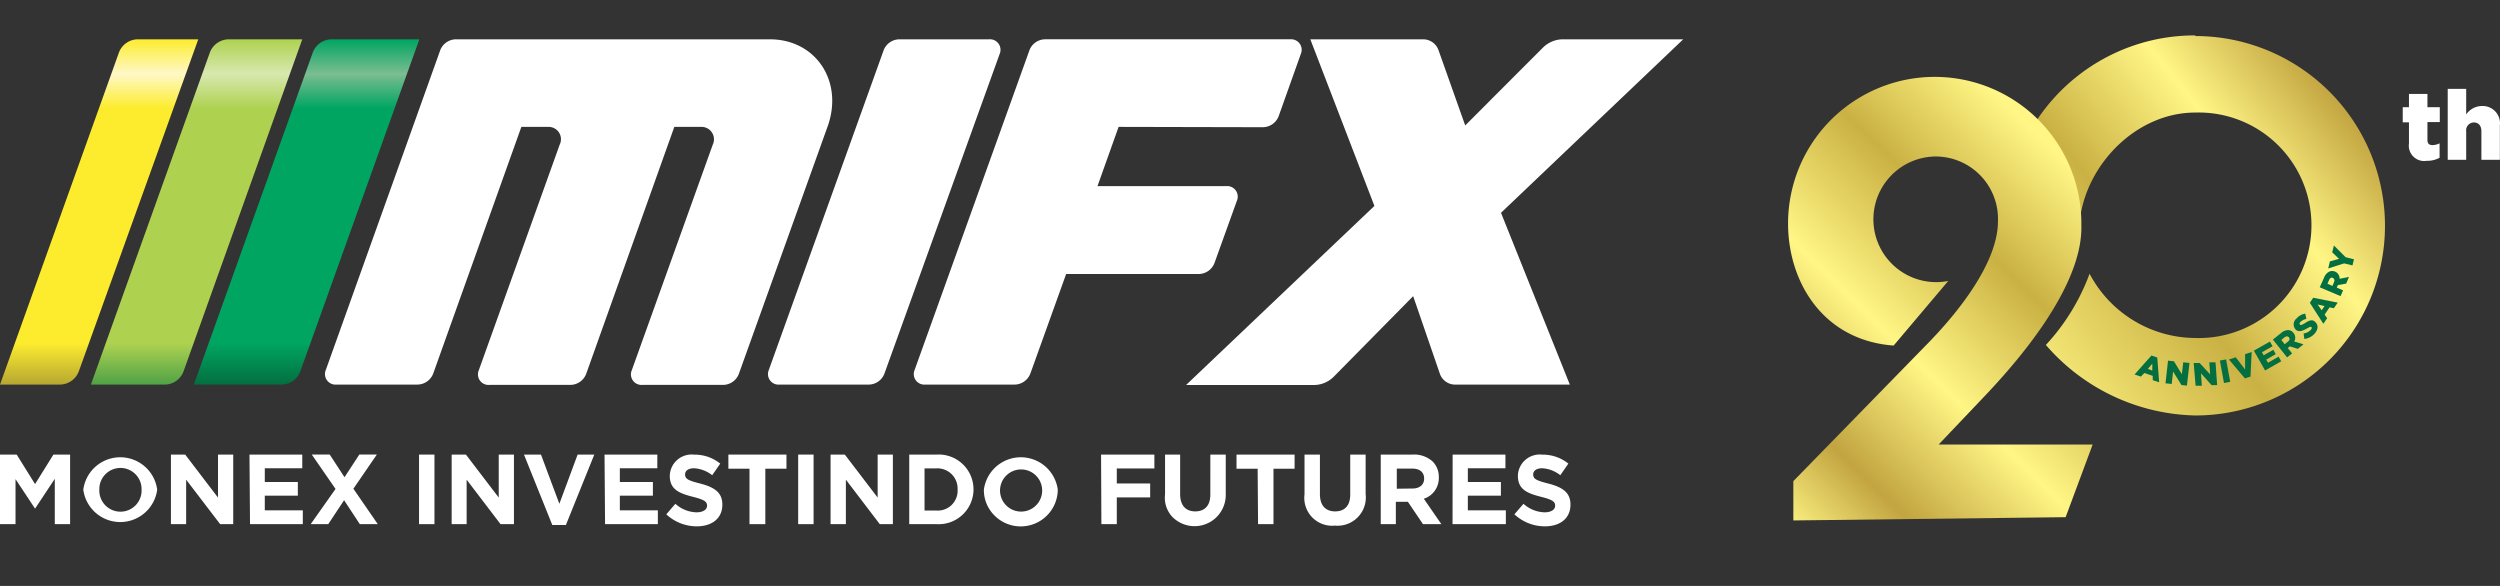 <svg xmlns="http://www.w3.org/2000/svg" xmlns:xlink="http://www.w3.org/1999/xlink" width="182.84" height="42.851" viewBox="0 0 182.84 42.851"><rect x="0" y="0" width="182.84" height="42.851" fill="#333333" stroke="none"/><defs><style>.a{fill:none;}.b{clip-path:url(#a);}.c{opacity:0.75;}.d{fill:url(#b);}.e{fill:url(#c);}.f{fill:#036f40;}.g{fill:#fff;}.h{fill:url(#d);}.i{fill:url(#e);}.j{fill:url(#f);}</style><clipPath id="a" transform="translate(-0.17 2.104)"><rect class="a" width="183" height="37"/></clipPath><linearGradient id="b" x1="147.117" y1="12.52" x2="176.565" y2="36.542" gradientTransform="matrix(1, 0, 0, -1, 0, 38)" gradientUnits="userSpaceOnUse"><stop offset="0" stop-color="#fff685"/><stop offset="0.36" stop-color="#cab143"/><stop offset="0.61" stop-color="#fff685"/><stop offset="0.83" stop-color="#c2a440"/><stop offset="1" stop-color="#fff685"/></linearGradient><linearGradient id="c" x1="152.544" y1="26.948" x2="129.22" y2="3.005" gradientTransform="matrix(1, 0, 0, -1, 0, 38)" gradientUnits="userSpaceOnUse"><stop offset="0" stop-color="#fff685"/><stop offset="0.26" stop-color="#cab143"/><stop offset="0.54" stop-color="#fff685"/><stop offset="0.8" stop-color="#c2a440"/><stop offset="1" stop-color="#fff685"/></linearGradient><linearGradient id="d" x1="22.593" y1="11.977" x2="22.593" y2="37.229" gradientTransform="matrix(1, 0, 0, -1, 0, 38)" gradientUnits="userSpaceOnUse"><stop offset="0" stop-color="#036f40"/><stop offset="0.12" stop-color="#00a562"/><stop offset="0.8" stop-color="#00a562"/><stop offset="0.9" stop-color="#7bbd91"/><stop offset="1" stop-color="#00a562"/></linearGradient><linearGradient id="e" x1="14.548" y1="11.977" x2="14.548" y2="37.229" gradientTransform="matrix(1, 0, 0, -1, 0, 38)" gradientUnits="userSpaceOnUse"><stop offset="0" stop-color="#50a246"/><stop offset="0.12" stop-color="#aed250"/><stop offset="0.8" stop-color="#aed250"/><stop offset="0.9" stop-color="#d8e8af"/><stop offset="1" stop-color="#aed250"/></linearGradient><linearGradient id="f" x1="7.421" y1="11.977" x2="7.421" y2="37.229" gradientTransform="matrix(1, 0, 0, -1, 0, 38)" gradientUnits="userSpaceOnUse"><stop offset="0" stop-color="#b7a732"/><stop offset="0.12" stop-color="#fdec2e"/><stop offset="0.8" stop-color="#fdec2e"/><stop offset="0.9" stop-color="#fef8c7"/><stop offset="1" stop-color="#fdec2e"/></linearGradient></defs><title>logo</title><g class="b"><g class="c"><rect class="a" x="128.185" width="51.24" height="42.851"/></g><path class="d" d="M160.731.485A13.872,13.872,0,0,0,148.006,19.972l3.089-5.943,1.127.771c.085-4.471,3.984-8.672,8.494-8.672a8.248,8.248,0,1,1,0,16.488,8.797,8.797,0,0,1-7.722-4.702,15.606,15.606,0,0,1-3.197,5.211,14.854,14.854,0,0,0,10.926,5.157,13.875,13.875,0,1,0,0-27.75Z" transform="translate(-0.17 2.104)"/><path class="e" d="M142.655,18.446a4.595,4.595,0,1,1-.996-9.104,4.565,4.565,0,0,1,4.633,4.741c0,3.006-2.888,6.66-5.25,9.05l-9.714,9.951v2.875l19.914-.239,1.976-5.311H141.953l3.552-3.739c7.173-7.623,6.887-11.485,6.887-12.426a10.725,10.725,0,0,0-21.45,0c0,4.247,2.532,8.541,7.721,8.926Z" transform="translate(-0.17 2.104)"/><path class="f" d="M157.519,23.896l.425.146.139,1.812-.471-.154v-.316l-.61-.208-.255.262-.463-.154Zm.062,1.102v-.509l-.325.385Z" transform="translate(-0.17 2.104)"/><path class="f" d="M158.731,24.273l.433.046.579.948.1-.871.456.046L160.114,26.1l-.402-.046-.61-.987-.1.91-.456-.046Z" transform="translate(-0.17 2.104)"/><path class="f" d="M160.608,24.443h.432l.772.833-.061-.879h.455l.116,1.665h-.409l-.772-.863.061.91h-.455Z" transform="translate(-0.17 2.104)"/><path class="f" d="M162.523,24.266l.455-.085.302,1.642-.456.085Z" transform="translate(-0.17 2.104)"/><path class="f" d="M163.187,24.189l.494-.162.687.894V23.796l.479-.154-.085,1.796-.409.131Z" transform="translate(-0.17 2.104)"/><path class="f" d="M165.009,23.541l1.174-.663.193.339-.772.439.123.224.703-.401.177.316-.695.401.132.231.772-.447.193.339-1.181.671Z" transform="translate(-0.17 2.104)"/><path class="f" d="M166.399,22.732l.618-.493a.772.772,0,0,1,.54-.2.503.503,0,0,1,.201.07.489.489,0,0,1,.154.146h0a.531.531,0,0,1,.121.301.545.545,0,0,1-.074.316l.679.208-.417.332-.579-.185-.154.123.316.393-.363.293Zm1.104.146c.124-.1.147-.216.07-.308-.085-.1-.201-.092-.325,0l-.231.193.247.308Z" transform="translate(-0.17 2.104)"/><path class="f" d="M168.7,22.685l-.054-.401a.871.871,0,0,0,.517-.254c.085-.092.101-.17.046-.216s-.115,0-.308.1-.564.332-.819.1a.558.558,0,0,1-.162-.428.542.542,0,0,1,.065-.225.56.56,0,0,1,.151-.179,1.028,1.028,0,0,1,.633-.347l.078.386a.837.837,0,0,0-.441.231c-.077.085-.077.154,0,.193.055.054.116,0,.317-.1.324-.224.571-.316.772-.1.255.239.216.57-.062.871a1.185,1.185,0,0,1-.733.37Z" transform="translate(-0.17 2.104)"/><path class="f" d="M169.102,20.042l.247-.37,1.791.355-.278.409-.317-.062-.362.532.185.262-.278.409Zm1.073.239-.502-.116.293.424Z" transform="translate(-0.17 2.104)"/><path class="f" d="M169.827,18.908l.324-.725a.773.773,0,0,1,.379-.424.526.526,0,0,1,.417,0h0a.549.549,0,0,1,.332.524l.687-.131-.208.486-.603.108-.085.185.464.2-.186.424Zm1.043-.378a.23.23,0,0,0-.078-.308c-.115-.054-.216,0-.278.146l-.123.278.363.162Z" transform="translate(-0.17 2.104)"/><path class="f" d="M171.611,17.159l-1.166.37.123-.516.672-.185-.502-.478.124-.501.857.856.61.154-.108.447Z" transform="translate(-0.17 2.104)"/><path class="g" d="M176.352,8.387V6.845h-.456v-1.11h.456V4.764h1.351v.971h.904V6.822h-.904V8.124c0,.27.124.385.371.385a1.218,1.218,0,0,0,.517-.131v1.056a1.909,1.909,0,0,1-.942.224,1.125,1.125,0,0,1-1.297-1.272Z" transform="translate(-0.17 2.104)"/><path class="g" d="M179.186,4.394h1.351V6.267a1.405,1.405,0,0,1,1.151-.617A1.264,1.264,0,0,1,183,7.069V9.582h-1.351V7.5c0-.424-.224-.647-.541-.647a.572.572,0,0,0-.238.05.588.588,0,0,0-.196.144.57.57,0,0,0-.137.454V9.582h-1.351Z" transform="translate(-0.17 2.104)"/><path class="g" d="M65.981.771h6.525A.771.771,0,0,1,73.278,1.85L64.861,25.199a1.243,1.243,0,0,1-1.166.825H57.17a.771.771,0,0,1-.772-1.071l8.409-23.41A1.251,1.251,0,0,1,65.981.771" transform="translate(-0.17 2.104)"/><path class="g" d="M81.98,7.176l-1.544,4.332h9.42a.771.771,0,0,1,.772,1.079l-1.629,4.525a1.25,1.25,0,0,1-1.166.825h-9.69l-2.61,7.261a1.251,1.251,0,0,1-1.166.825H67.834a.771.771,0,0,1-.772-1.071L75.47,1.541a1.243,1.243,0,0,1,1.166-.771H94.535a.771.771,0,0,1,.772,1.071L93.693,6.375a1.25,1.25,0,0,1-1.166.825Z" transform="translate(-0.17 2.104)"/><path class="g" d="M32.377,1.542l-8.378,23.41a.771.771,0,0,0,.772,1.071h5.915a1.25,1.25,0,0,0,1.174-.825l6.44-18.022H40.26a.902.902,0,0,1,.842,1.303L35.187,24.975a.771.771,0,0,0,.772,1.071h5.922a1.251,1.251,0,0,0,1.166-.825l6.44-18.045h1.961a.909.909,0,0,1,.849,1.303L46.376,24.975a.771.771,0,0,0,.772,1.071h5.899a1.243,1.243,0,0,0,1.166-.825l6.486-18.076C61.88,3.854,59.842.771,56.468.771H33.55a1.251,1.251,0,0,0-1.174.771" transform="translate(-0.17 2.104)"/><path class="g" d="M109.947,13.459l5.034,12.565h-8.362a1.182,1.182,0,0,1-1.135-.771l-1.961-5.697-5.799,5.881a2.064,2.064,0,0,1-1.467.617h-9.343L100.689,12.957,96.002.771h8.239a1.19,1.19,0,0,1,1.127.771l1.961,5.527,5.707-5.712a2.087,2.087,0,0,1,1.467-.586h8.771Z" transform="translate(-0.17 2.104)"/><path class="h" d="M14.347,26.023,23.049,1.727A1.475,1.475,0,0,1,24.4.771h6.44L22.138,25.044a1.475,1.475,0,0,1-1.343.979Z" transform="translate(-0.17 2.104)"/><path class="i" d="M6.818,26.023,15.521,1.727A1.49,1.49,0,0,1,16.872.771h5.405L13.598,25.044a1.475,1.475,0,0,1-1.351.979Z" transform="translate(-0.17 2.104)"/><path class="j" d="M.17,26.023,8.872,1.727A1.49,1.49,0,0,1,10.223.771h4.448L5.938,25.044a1.49,1.49,0,0,1-1.351.979Z" transform="translate(-0.17 2.104)"/><path class="g" d="M.17,31.142H1.39L2.734,33.3l1.343-2.158h1.22v5.088h-1.12V32.914L2.734,35.096,1.305,32.938v3.292H.17Z" transform="translate(-0.17 2.104)"/><path class="g" d="M6.262,33.708a2.726,2.726,0,0,1,5.405,0,2.726,2.726,0,0,1-5.405,0Zm4.262,0a1.545,1.545,0,1,0-3.089-.008h0a1.546,1.546,0,1,0,3.089.008Z" transform="translate(-0.17 2.104)"/><path class="g" d="M12.671,31.142h1.042l2.401,3.145v-3.145H17.227v5.088H16.27l-2.486-3.253v3.253H12.671Z" transform="translate(-0.17 2.104)"/><path class="g" d="M18.416,31.142h3.861v1.002H19.536v1.002h2.417v1.002H19.536v1.071h2.78v1.01H18.455Z" transform="translate(-0.17 2.104)"/><path class="g" d="M24.709,33.654l-1.737-2.513h1.313l1.081,1.657,1.081-1.657h1.282l-1.714,2.498,1.784,2.59H26.485l-1.15-1.75-1.158,1.75H22.894Z" transform="translate(-0.17 2.104)"/><path class="g" d="M30.817,31.142h1.127v5.088H30.817Z" transform="translate(-0.17 2.104)"/><path class="g" d="M33.203,31.142h1.042l2.401,3.145v-3.145h1.112v5.088h-.981l-2.479-3.253v3.253H33.203Z" transform="translate(-0.17 2.104)"/><path class="g" d="M38.492,31.142h1.243l1.344,3.6,1.336-3.6h1.22l-2.077,5.149h-.996Z" transform="translate(-0.17 2.104)"/><path class="g" d="M44.383,31.142h3.861v1.002H45.503v1.002H47.92v1.002H45.503v1.071h2.78v1.01H44.422Z" transform="translate(-0.17 2.104)"/><path class="g" d="M48.901,35.512l.664-.771a2.381,2.381,0,0,0,1.544.624c.463,0,.772-.185.772-.486,0-.285-.178-.432-1.027-.647-1.035-.262-1.699-.547-1.699-1.542a1.598,1.598,0,0,1,1.791-1.542,2.953,2.953,0,0,1,1.899.655l-.587.848a2.373,2.373,0,0,0-1.328-.509c-.432,0-.656.2-.656.447,0,.331.216.447,1.104.671,1.035.27,1.622.647,1.622,1.542,0,1.018-.772,1.588-1.876,1.588a3.269,3.269,0,0,1-2.224-.879Z" transform="translate(-0.17 2.104)"/><path class="g" d="M54.985,32.175H53.441V31.142h4.247v1.033H56.143v4.055H54.985Z" transform="translate(-0.17 2.104)"/><path class="g" d="M58.545,31.142H59.672v5.088H58.545Z" transform="translate(-0.17 2.104)"/><path class="g" d="M60.915,31.142h1.042l2.401,3.145v-3.145H65.471v5.088h-.958l-2.479-3.253v3.253h-1.12Z" transform="translate(-0.17 2.104)"/><path class="g" d="M66.668,31.142H68.66a2.549,2.549,0,1,1,0,5.088H66.668ZM68.66,35.235a1.45,1.45,0,0,0,1.544-1.542h0A1.474,1.474,0,0,0,68.66,32.151h-.873v3.083Z" transform="translate(-0.17 2.104)"/><path class="g" d="M72.127,33.708a2.726,2.726,0,0,1,5.405,0,2.71,2.71,0,0,1-5.21,1.023A2.616,2.616,0,0,1,72.127,33.708Zm4.262,0a1.541,1.541,0,1,0-.099.609,1.54,1.54,0,0,0,.099-.609Z" transform="translate(-0.17 2.104)"/><path class="g" d="M80.698,31.142h3.899v1.018H81.848v1.095h2.44v1.018h-2.44v1.958H80.721Z" transform="translate(-0.17 2.104)"/><path class="g" d="M85.377,34.063V31.142h1.104v2.891c0,.833.417,1.264,1.104,1.264s1.104-.416,1.104-1.226V31.142h1.127v2.883A2.282,2.282,0,0,1,85.932,35.72a2.033,2.033,0,0,1-.555-1.657Z" transform="translate(-0.17 2.104)"/><path class="g" d="M92.149,32.175H90.604V31.142h4.247v1.033H93.307v4.055H92.18Z" transform="translate(-0.17 2.104)"/><path class="g" d="M95.577,34.063V31.142h1.127v2.891c0,.833.417,1.264,1.112,1.264s1.104-.416,1.104-1.226V31.142h1.127v2.883a2.069,2.069,0,0,1-2.247,2.312,2.036,2.036,0,0,1-2.224-2.274Z" transform="translate(-0.17 2.104)"/><path class="g" d="M101.152,31.142h2.317a2.015,2.015,0,0,1,1.49.516,1.604,1.604,0,0,1,.44,1.172h0a1.582,1.582,0,0,1-1.096,1.542l1.281,1.858h-1.343l-1.104-1.634h-.881v1.634h-1.104Zm2.317,2.482c.548,0,.857-.293.857-.725,0-.478-.332-.732-.88-.732h-1.12v1.472Z" transform="translate(-0.17 2.104)"/><path class="g" d="M106.41,31.142h3.861v1.002h-2.749v1.002h2.417v1.002h-2.417v1.071h2.78v1.01h-3.899Z" transform="translate(-0.17 2.104)"/><path class="g" d="M110.928,35.512l.664-.771a2.38,2.38,0,0,0,1.544.624c.463,0,.772-.185.772-.486,0-.285-.177-.432-1.027-.647-1.035-.262-1.699-.547-1.699-1.542a1.598,1.598,0,0,1,1.792-1.542,2.953,2.953,0,0,1,1.899.655l-.587.848a2.37,2.37,0,0,0-1.328-.509c-.432,0-.656.2-.656.447,0,.331.216.447,1.104.671,1.035.27,1.622.647,1.622,1.542,0,1.018-.772,1.588-1.877,1.588a3.268,3.268,0,0,1-2.223-.879Z" transform="translate(-0.17 2.104)"/></g></svg>